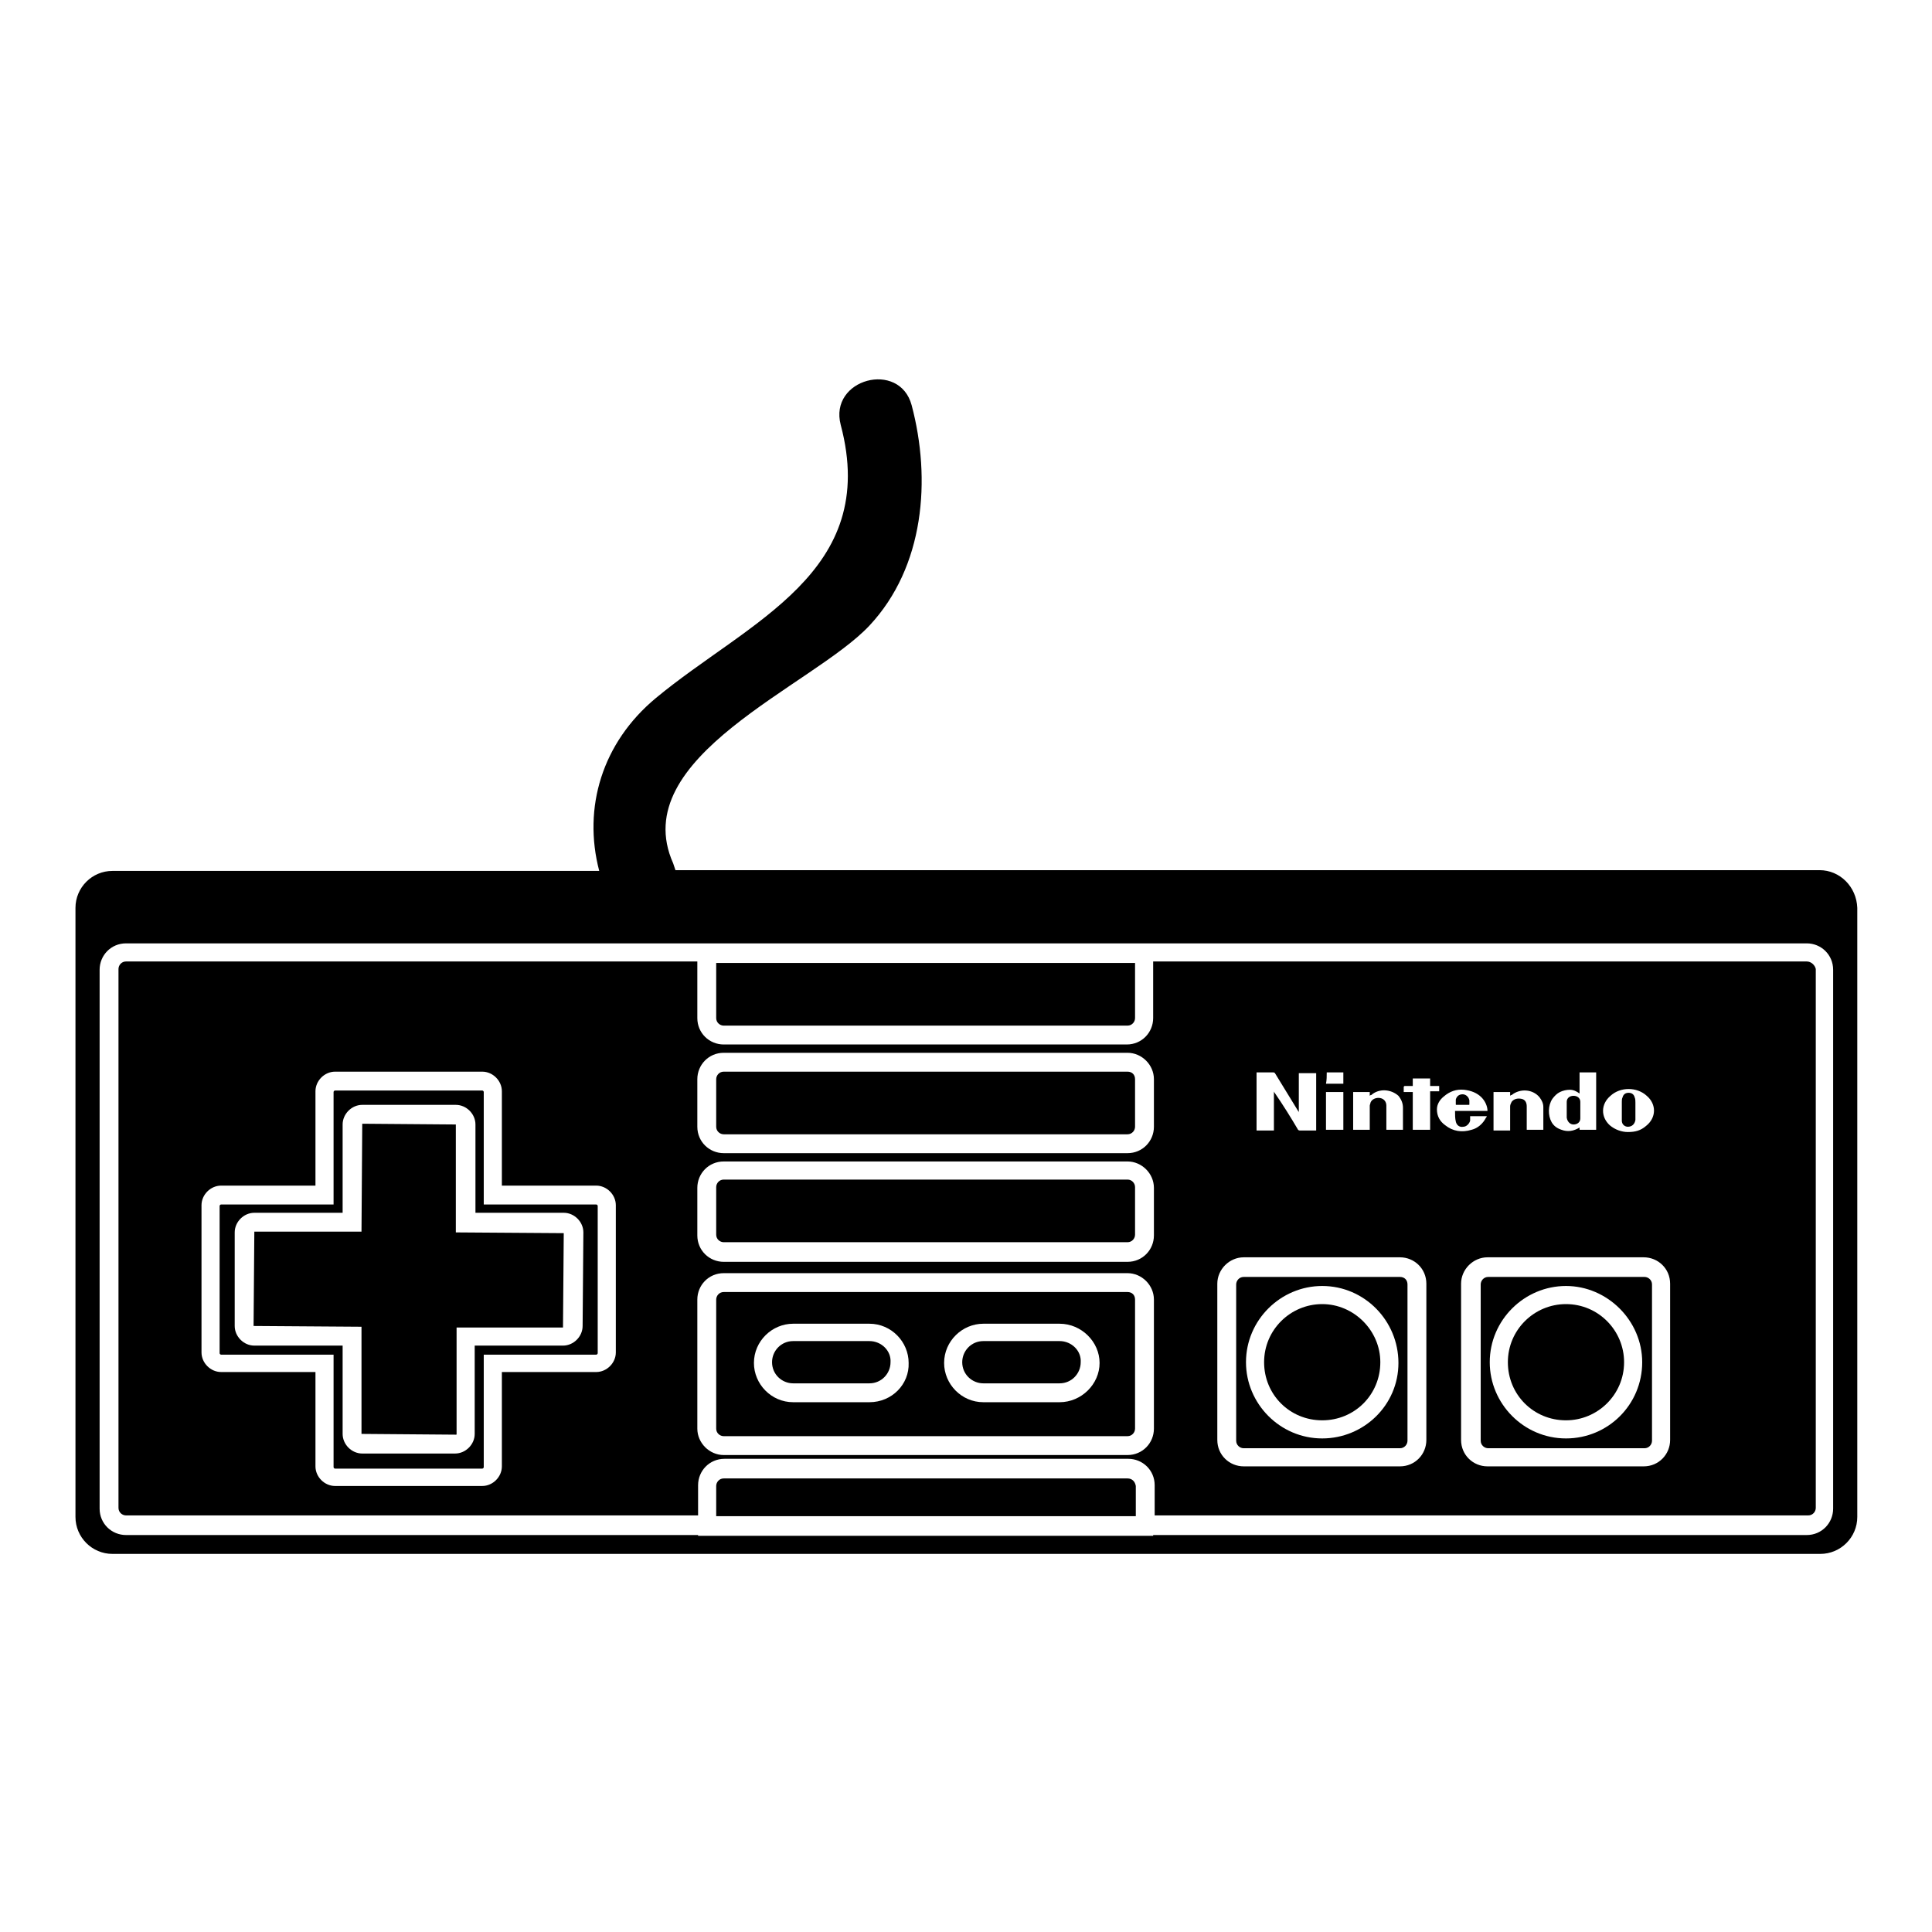 <?xml version="1.0" encoding="utf-8"?>
<!-- Svg Vector Icons : http://www.onlinewebfonts.com/icon -->
<!DOCTYPE svg PUBLIC "-//W3C//DTD SVG 1.1//EN" "http://www.w3.org/Graphics/SVG/1.1/DTD/svg11.dtd">
<svg version="1.1" xmlns="http://www.w3.org/2000/svg" xmlns:xlink="http://www.w3.org/1999/xlink" x="0px" y="0px" viewBox="0 0 256 256" enable-background="new 0 0 256 256" xml:space="preserve">
<g><g><g><g><path fill="#000000" d="M60.5,149L48,148.9l-0.1,14.3H33.7l-0.1,12.5l14.3,0.1V190l12.5,0.1c0.1,0,0.1,0,0.1-0.1v-14.1h14.1l0.1-12.5l-14.3-0.1V149L60.5,149z"/><path fill="#000000" d="M149.4,171.2H95.9c-0.6,0-1,0.5-1,1v17.1c0,0.6,0.5,1,1,1h53.5c0.6,0,1-0.5,1-1v-17.1C150.4,171.6,150,171.2,149.4,171.2z M115.2,185.8h-10.1c-2.9,0-5.2-2.4-5.2-5.2c0-2.9,2.4-5.2,5.2-5.2h10.1c2.9,0,5.2,2.4,5.2,5.2C120.5,183.4,118.2,185.8,115.2,185.8z M140.4,185.8h-10.1c-2.9,0-5.2-2.4-5.2-5.2c0-2.9,2.4-5.2,5.2-5.2h10.1c2.9,0,5.3,2.4,5.3,5.2C145.7,183.4,143.3,185.8,140.4,185.8z"/><path fill="#000000" d="M175.2,172.8c-4.2,0-7.7,3.4-7.7,7.7c0,4.3,3.4,7.7,7.7,7.7s7.7-3.4,7.7-7.7C182.9,176.3,179.4,172.8,175.2,172.8z"/><path fill="#000000" d="M149.4,156.3H95.9c-0.6,0-1,0.5-1,1v6.3c0,0.6,0.5,1,1,1h53.5c0.6,0,1-0.5,1-1v-6.3C150.4,156.8,150,156.3,149.4,156.3z"/><path fill="#000000" d="M149.4,142H95.9c-0.6,0-1,0.5-1,1v6.3c0,0.6,0.5,1,1,1h53.5c0.6,0,1-0.5,1-1V143C150.4,142.4,150,142,149.4,142z"/><path fill="#000000" d="M64.1,159.6v-14.9c0-0.1-0.1-0.2-0.2-0.2H44.4c-0.1,0-0.2,0.1-0.2,0.2v14.9H29.3c-0.1,0-0.2,0.1-0.2,0.2v19.5c0,0.1,0.1,0.2,0.2,0.2h14.9v14.9c0,0.1,0.1,0.2,0.2,0.2h19.5c0.1,0,0.2-0.1,0.2-0.2v-14.9H79c0.1,0,0.2-0.1,0.2-0.2v-19.5c0-0.1-0.1-0.2-0.2-0.2H64.1L64.1,159.6z M77.2,175.7c0,1.4-1.2,2.6-2.6,2.6H62.9v11.7c0,1.4-1.2,2.6-2.6,2.6H48c-1.4,0-2.6-1.2-2.6-2.6v-11.7H33.7c-1.4,0-2.6-1.2-2.6-2.6v-12.4c0-1.4,1.2-2.6,2.6-2.6h11.7v-11.7c0-1.4,1.2-2.6,2.6-2.6h12.4c1.4,0,2.6,1.2,2.6,2.6v11.7h11.7c1.4,0,2.6,1.2,2.6,2.6L77.2,175.7L77.2,175.7z"/><path fill="#000000" d="M115.2,177.7h-10.1c-1.6,0-2.8,1.3-2.8,2.8c0,1.6,1.3,2.8,2.8,2.8h10.1c1.6,0,2.8-1.3,2.8-2.8C118.1,179,116.8,177.7,115.2,177.7z"/><path fill="#000000" d="M185.5,169.2h-20.7c-0.6,0-1,0.5-1,1v20.7c0,0.6,0.5,1,1,1h20.7c0.6,0,1-0.5,1-1v-20.7C186.5,169.6,186.1,169.2,185.5,169.2z M175.2,190.6c-5.6,0-10.1-4.6-10.1-10.1c0-5.6,4.6-10.1,10.1-10.1c5.6,0,10.1,4.6,10.1,10.2S180.7,190.6,175.2,190.6z"/><path fill="#000000" d="M215.7,149.3c0.5,0,0.9-0.3,1-0.9c0-0.4,0-0.9,0-1.3c0,0,0,0,0,0c0-0.3,0-0.7,0-1c0-0.2,0-0.5-0.1-0.7c-0.1-0.4-0.4-0.6-0.8-0.6s-0.7,0.2-0.8,0.6c-0.1,0.2-0.1,0.4-0.1,0.6c0,0.7,0,1.4,0,2.1c0,0.1,0,0.2,0,0.4C214.9,149,215.3,149.3,215.7,149.3z"/><path fill="#000000" d="M208.5,149c0.5,0,0.9-0.3,0.9-0.8c0-0.4,0-0.7,0-1.1l0,0c0-0.4,0-0.7,0-1.1c0-0.5-0.4-0.8-0.9-0.8c-0.5,0-0.9,0.3-0.9,0.8c0,0.7,0,1.4,0,2.1C207.7,148.7,208.1,149,208.5,149z"/><path fill="#000000" d="M140.4,177.7h-10.1c-1.6,0-2.8,1.3-2.8,2.8c0,1.6,1.3,2.8,2.8,2.8h10.1c1.6,0,2.8-1.3,2.8-2.8C143.3,179,142,177.7,140.4,177.7z"/><path fill="#000000" d="M149.4,195.9H95.9c-0.6,0-1,0.5-1,1v4h55.6v-4C150.4,196.3,150,195.9,149.4,195.9z"/><path fill="#000000" d="M95.9,135.9h53.5c0.6,0,1-0.5,1-1v-7.3H94.9v7.3C94.9,135.5,95.4,135.9,95.9,135.9z"/><path fill="#000000" d="M207.5,172.8c-4.2,0-7.7,3.4-7.7,7.7c0,4.3,3.4,7.7,7.7,7.7c4.2,0,7.7-3.4,7.7-7.7C215.2,176.3,211.8,172.8,207.5,172.8z"/><path fill="#000000" d="M241.1,115.3H89.5c-0.1-0.3-0.2-0.6-0.3-0.9c-6.3-14.1,18.5-23.5,26-31.5c7.3-7.8,8.2-19.4,5.6-29.2c-1.6-6-11-3.5-9.4,2.6c5.2,19.6-12.2,26-24.5,36.2c-7.1,5.9-9.7,14.5-7.5,22.9H14.9c-2.7,0-4.9,2.2-4.9,4.9v80.7c0,2.7,2.2,4.9,4.9,4.9h226.3c2.7,0,4.9-2.2,4.9-4.9v-80.7C246,117.5,243.8,115.3,241.1,115.3z M242.9,199.9c0,1.9-1.5,3.5-3.5,3.5h-86.6v0.1H92.5v-0.1H16.7c-1.9,0-3.5-1.5-3.5-3.5v-71.4c0-1.9,1.5-3.5,3.5-3.5h222.7c1.9,0,3.5,1.5,3.5,3.5V199.9L242.9,199.9z"/><path fill="#000000" d="M193.8,146.4c0.3,0,0.6,0,0.8,0c0.1,0,0.1,0,0.1-0.1c0-0.2,0-0.4,0-0.5c-0.1-0.5-0.5-0.8-0.9-0.8c-0.5,0-0.8,0.3-0.9,0.7c0,0.2,0,0.4,0,0.6c0,0.1,0,0.1,0.1,0.1C193.3,146.4,193.5,146.4,193.8,146.4z"/><path fill="#000000" d="M239.4,127.4h-86.6v7.5c0,1.9-1.5,3.5-3.5,3.5H95.9c-1.9,0-3.5-1.5-3.5-3.5v-7.5H16.7c-0.6,0-1,0.5-1,1v71.4c0,0.6,0.5,1,1,1h75.8v-4c0-1.9,1.5-3.5,3.5-3.5h53.5c1.9,0,3.5,1.5,3.5,3.5v4h86.6c0.6,0,1-0.5,1-1v-71.4C240.5,127.9,240,127.4,239.4,127.4z M81.6,179.2c0,1.4-1.2,2.6-2.6,2.6H66.5v12.5c0,1.4-1.2,2.6-2.6,2.6H44.4c-1.4,0-2.6-1.2-2.6-2.6v-12.5H29.3c-1.4,0-2.6-1.2-2.6-2.6v-19.5c0-1.4,1.2-2.6,2.6-2.6h12.5v-12.5c0-1.4,1.2-2.6,2.6-2.6h19.5c1.4,0,2.6,1.2,2.6,2.6v12.5H79c1.4,0,2.6,1.2,2.6,2.6V179.2L81.6,179.2z M152.9,189.3c0,1.9-1.5,3.5-3.5,3.5H95.9c-1.9,0-3.5-1.6-3.5-3.5v-17.1c0-1.9,1.5-3.5,3.5-3.5h53.5c1.9,0,3.5,1.6,3.5,3.5L152.9,189.3L152.9,189.3z M152.9,163.7c0,1.9-1.5,3.5-3.5,3.5H95.9c-1.9,0-3.5-1.5-3.5-3.5v-6.3c0-1.9,1.5-3.5,3.5-3.5h53.5c1.9,0,3.5,1.6,3.5,3.5L152.9,163.7L152.9,163.7z M152.9,149.3c0,1.9-1.5,3.5-3.5,3.5H95.9c-1.9,0-3.5-1.5-3.5-3.5V143c0-1.9,1.5-3.5,3.5-3.5h53.5c1.9,0,3.5,1.6,3.5,3.5L152.9,149.3L152.9,149.3z M213.4,145.2c1.3-1.2,3.5-1.2,4.8,0c1.3,1.1,1.3,2.9-0.1,4c-0.7,0.6-1.4,0.8-2.4,0.8c-0.8,0-1.7-0.3-2.4-0.9C212.1,148,212.1,146.3,213.4,145.2z M205.7,145.6c0.3-0.4,0.6-0.7,1-0.9c0.4-0.2,0.9-0.3,1.3-0.3c0.5,0,0.9,0.2,1.3,0.5c0-0.5,0-0.9,0-1.4c0-0.5,0-0.9,0-1.4c0.7,0,1.5,0,2.2,0c0,2.5,0,5,0,7.6c-0.7,0-1.5,0-2.2,0c0-0.1,0-0.2,0-0.3c-0.8,0.5-1.6,0.6-2.4,0.3c-0.6-0.2-1-0.5-1.3-1C205.1,147.8,205.1,146.5,205.7,145.6z M197.9,144.7c0.7,0,1.5,0,2.2,0c0,0.2,0,0.3,0,0.5c0.1-0.1,0.1-0.1,0.2-0.1c1.1-0.9,2.8-0.8,3.7,0.3c0.3,0.4,0.5,0.8,0.5,1.3c0,1,0,2,0,2.9c0,0,0,0,0,0.1c-0.7,0-1.5,0-2.2,0c0-0.1,0-0.1,0-0.2c0-1,0-2,0-2.9c0-0.5-0.2-0.9-0.7-1c-0.5-0.1-1,0-1.3,0.4c-0.1,0.2-0.2,0.4-0.2,0.6c0,1,0,2,0,3c0,0.1,0,0.1,0,0.2c-0.7,0-1.5,0-2.2,0C197.9,148,197.9,146.3,197.9,144.7z M179.3,144.7c0.7,0,1.5,0,2.2,0c0,0.1,0,0.3,0,0.5c0.1-0.1,0.1-0.1,0.2-0.1c1-0.9,2.6-0.8,3.6,0.1c0.4,0.5,0.6,1,0.6,1.6c0,0.9,0,1.9,0,2.8c0,0,0,0,0,0.1c-0.7,0-1.5,0-2.2,0c0-0.1,0-0.1,0-0.2c0-1,0-2,0-3c0-0.5-0.3-0.9-0.8-1c-0.5-0.1-1.1,0.1-1.3,0.6c0,0.1-0.1,0.3-0.1,0.4c0,1,0,2,0,3c0,0.1,0,0.1,0,0.2c-0.8,0-1.5,0-2.2,0C179.3,148,179.3,146.3,179.3,144.7z M175.8,142.1c0.4,0,0.7,0,1.1,0c0.4,0,0.7,0,1.1,0c0,0.5,0,1,0,1.5c-0.7,0-1.5,0-2.3,0C175.8,143.1,175.8,142.6,175.8,142.1z M178,144.7c0,1.7,0,3.3,0,5c-0.7,0-1.5,0-2.3,0c0-1.7,0-3.3,0-5C176.5,144.7,177.3,144.7,178,144.7z M166.5,142.1c0,0,0.1,0,0.2,0c0.6,0,1.3,0,2,0c0.1,0,0.2,0,0.3,0.2c1,1.6,2,3.3,3,4.9c0,0,0.1,0.1,0.1,0.2c0-1.7,0-3.5,0-5.2c0.8,0,1.5,0,2.3,0c0,2.5,0,5,0,7.6c-0.1,0-0.3,0-0.4,0c-0.6,0-1.2,0-1.7,0c-0.1,0-0.2,0-0.3-0.1c-1-1.7-2-3.3-3.1-4.9c0,0-0.1-0.1-0.1-0.2c0,0,0,0,0,0c0,0.9,0,1.7,0,2.6s0,1.7,0,2.6c-0.8,0-1.5,0-2.3,0C166.5,147.2,166.5,144.6,166.5,142.1z M189,190.8c0,1.9-1.5,3.5-3.5,3.5h-20.7c-1.9,0-3.5-1.5-3.5-3.5v-20.7c0-1.9,1.6-3.5,3.5-3.5h20.7c1.9,0,3.5,1.5,3.5,3.5V190.8z M189.5,149.7c-0.8,0-1.5,0-2.3,0c0-1.7,0-3.3,0-5c-0.4,0-0.8,0-1.2,0c0-0.2,0-0.5,0-0.7c0,0,0.1-0.1,0.1-0.1c0.4,0,0.7,0,1.1,0c0-0.3,0-0.7,0-1c0.8,0,1.5,0,2.3,0c0,0.3,0,0.7,0,1c0.4,0,0.8,0,1.2,0c0,0.3,0,0.5,0,0.7c-0.4,0-0.8,0-1.2,0C189.5,146.3,189.5,148,189.5,149.7z M190.4,147c0-0.7,0.4-1.3,0.9-1.7c0.8-0.7,1.7-1,2.7-0.9c0.9,0.1,1.7,0.4,2.3,1c0.5,0.5,0.8,1.2,0.8,1.8c-1.4,0-2.8,0-4.3,0c0,0.5,0,1,0.1,1.4c0.1,0.5,0.5,0.8,1,0.7c0.4,0,0.8-0.4,0.9-0.8c0-0.2,0-0.4,0-0.6c0.4,0,0.7,0,1.1,0s0.7,0,1.1,0c0,0.1,0,0.1-0.1,0.2c-0.4,0.8-1.1,1.4-1.9,1.6c-1.3,0.4-2.5,0.2-3.5-0.6C190.8,148.6,190.4,147.9,190.4,147z M221.3,190.8c0,1.9-1.5,3.5-3.5,3.5h-20.7c-1.9,0-3.5-1.5-3.5-3.5v-20.7c0-1.9,1.6-3.5,3.5-3.5h20.7c1.9,0,3.5,1.5,3.5,3.5V190.8z"/><path fill="#000000" d="M217.9,169.2h-20.7c-0.6,0-1,0.5-1,1v20.7c0,0.6,0.5,1,1,1h20.7c0.6,0,1-0.5,1-1v-20.7C218.9,169.6,218.4,169.2,217.9,169.2z M207.5,190.6c-5.6,0-10.1-4.6-10.1-10.1c0-5.6,4.6-10.1,10.1-10.1s10.1,4.6,10.1,10.1C217.6,186.1,213.1,190.6,207.5,190.6z"/></g></g><g></g><g></g><g></g><g></g><g></g><g></g><g></g><g></g><g></g><g></g><g></g><g></g><g></g><g></g><g></g></g></g>
</svg>